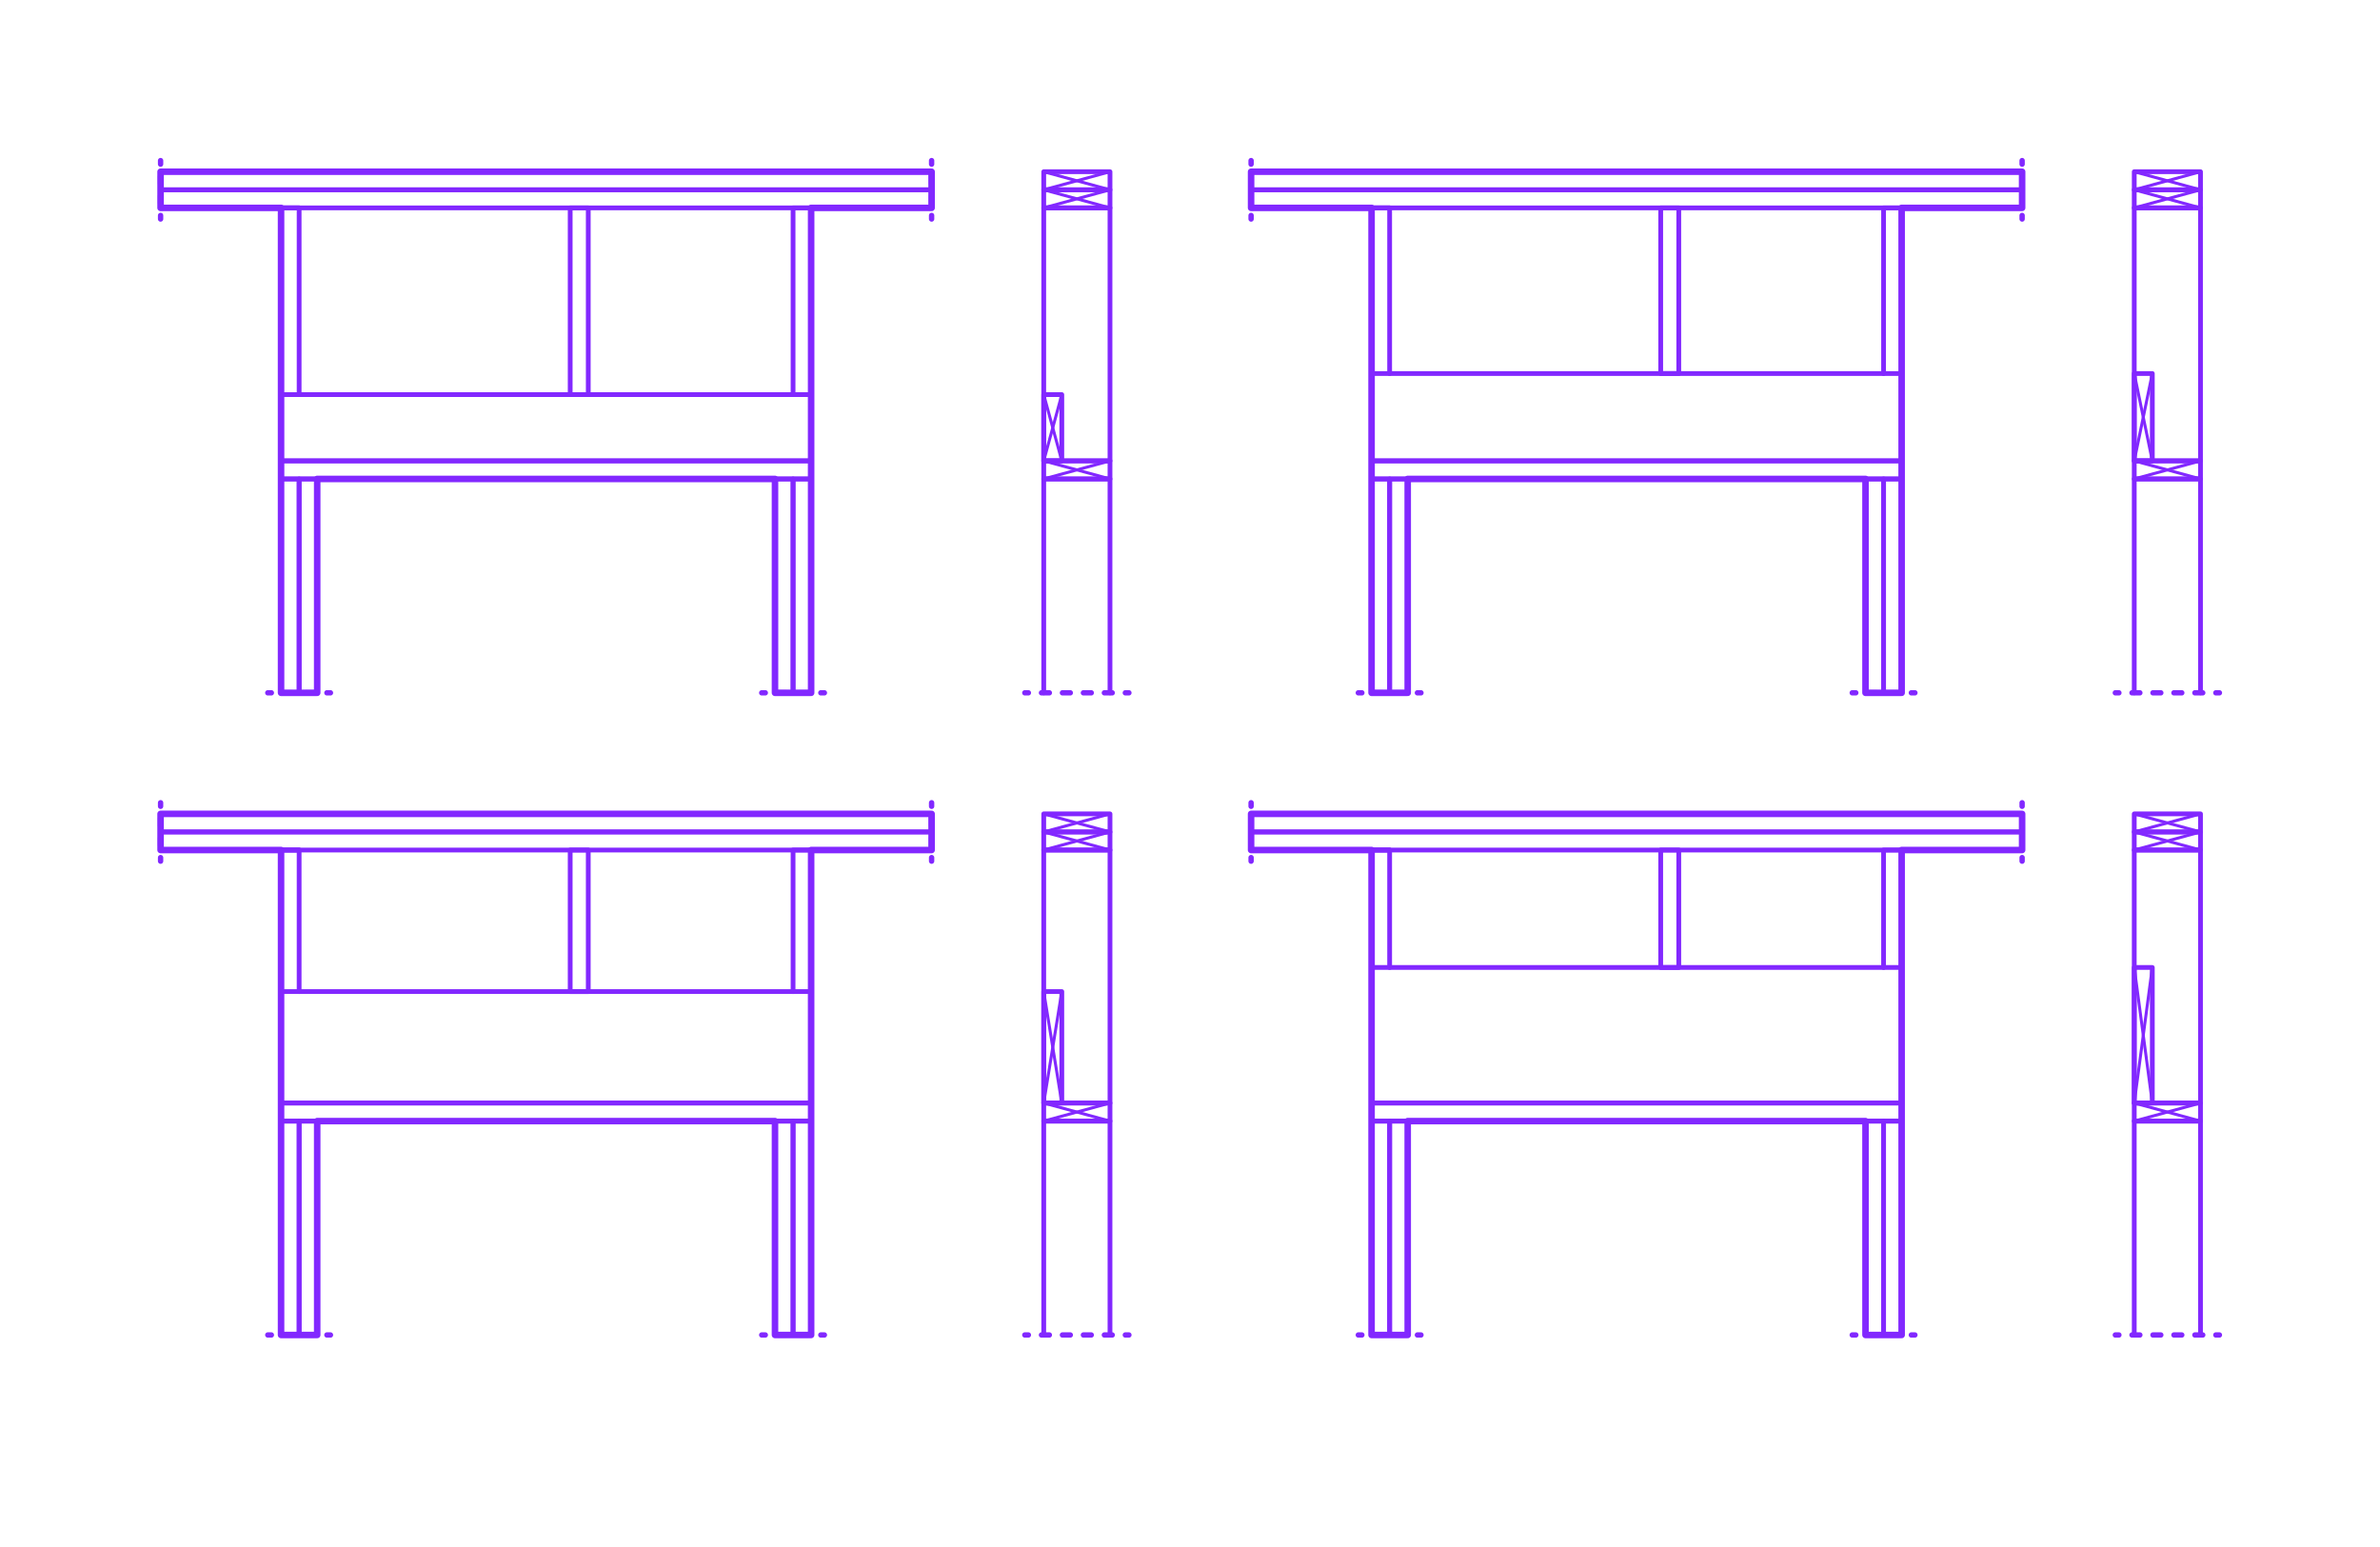 <?xml version="1.0" encoding="utf-8"?>
<!-- Generator: Adobe Illustrator 27.6.1, SVG Export Plug-In . SVG Version: 6.00 Build 0)  -->
<!DOCTYPE svg PUBLIC "-//W3C//DTD SVG 1.1//EN" "http://www.w3.org/Graphics/SVG/1.1/DTD/svg11.dtd">
<svg version="1.1" xmlns:x="http://ns.adobe.com/Extensibility/1.0/" xmlns:i="http://ns.adobe.com/AdobeIllustrator/10.0/" xmlns:graph="http://ns.adobe.com/Graphs/1.0/"
	 xmlns="http://www.w3.org/2000/svg" xmlns:xlink="http://www.w3.org/1999/xlink" x="0px" y="0px" width="1000px" height="650px"
	 viewBox="0 0 1000 650" enable-background="new 0 0 1000 650" xml:space="preserve">
<g id="FILL-BACKGROUND">
	<rect y="0" fill="#FFFFFF" width="1000" height="650"/>
</g>
<g id="N-TEXT">
</g>
<g id="N-DIMENSIONS">
</g>
<g id="_x32_D_x24_AG-DIAGRAM">
</g>
<g id="_x32_D_x24_AG-DETAILS-DIAGRAM">
	<g id="POLYLINE_00000034778923973605972240000017344555626123435183_">
		<g>
			<g>
				
					<line fill="none" stroke="#8228FF" stroke-width="2.25" stroke-linecap="round" stroke-linejoin="round" x1="888.792" y1="560.913" x2="890.292" y2="560.913"/>
				
					<line fill="none" stroke="#8228FF" stroke-width="2.25" stroke-linecap="round" stroke-linejoin="round" stroke-dasharray="3.303,5.505" x1="895.797" y1="560.913" x2="928.275" y2="560.913"/>
				
					<line fill="none" stroke="#8228FF" stroke-width="2.25" stroke-linecap="round" stroke-linejoin="round" x1="931.027" y1="560.913" x2="932.527" y2="560.913"/>
			</g>
		</g>
	</g>
	<g id="POLYLINE_00000062169969417944112960000007340551713977624732_">
		<g>
			<g>
				
					<line fill="none" stroke="#8228FF" stroke-width="2.25" stroke-linecap="round" stroke-linejoin="round" x1="525.671" y1="337.286" x2="525.671" y2="338.786"/>
				
					<polyline fill="none" stroke="#8228FF" stroke-width="2.25" stroke-linecap="round" stroke-linejoin="round" stroke-dasharray="3.079,5.131" points="
					525.671,343.917 525.671,349.561 525.671,357.771 				"/>
				
					<line fill="none" stroke="#8228FF" stroke-width="2.25" stroke-linecap="round" stroke-linejoin="round" x1="525.671" y1="360.336" x2="525.671" y2="361.836"/>
			</g>
		</g>
	</g>
	<g id="POLYLINE_00000046320054052911318900000011765895924015092651_">
		<g>
			<g>
				
					<line fill="none" stroke="#8228FF" stroke-width="2.25" stroke-linecap="round" stroke-linejoin="round" x1="849.629" y1="337.286" x2="849.629" y2="338.786"/>
				
					<polyline fill="none" stroke="#8228FF" stroke-width="2.25" stroke-linecap="round" stroke-linejoin="round" stroke-dasharray="3.079,5.131" points="
					849.629,343.917 849.629,349.561 849.629,357.771 				"/>
				
					<line fill="none" stroke="#8228FF" stroke-width="2.25" stroke-linecap="round" stroke-linejoin="round" x1="849.629" y1="360.336" x2="849.629" y2="361.836"/>
			</g>
		</g>
	</g>
	<g id="POLYLINE_00000013877493451543343460000009125582224503437468_">
		<g>
			<g>
				
					<line fill="none" stroke="#8228FF" stroke-width="2.25" stroke-linecap="round" stroke-linejoin="round" x1="570.715" y1="560.913" x2="572.215" y2="560.913"/>
				
					<line fill="none" stroke="#8228FF" stroke-width="2.25" stroke-linecap="round" stroke-linejoin="round" stroke-dasharray="3.333,5.556" x1="577.771" y1="560.913" x2="592.771" y2="560.913"/>
				
					<line fill="none" stroke="#8228FF" stroke-width="2.25" stroke-linecap="round" stroke-linejoin="round" x1="595.549" y1="560.913" x2="597.049" y2="560.913"/>
			</g>
		</g>
	</g>
	<g id="POLYLINE_00000029762065223123922690000013159351349524135842_">
		<g>
			<g>
				
					<line fill="none" stroke="#8228FF" stroke-width="2.25" stroke-linecap="round" stroke-linejoin="round" x1="778.251" y1="560.913" x2="779.751" y2="560.913"/>
				
					<line fill="none" stroke="#8228FF" stroke-width="2.25" stroke-linecap="round" stroke-linejoin="round" stroke-dasharray="3.333,5.556" x1="785.306" y1="560.913" x2="800.306" y2="560.913"/>
				
					<line fill="none" stroke="#8228FF" stroke-width="2.25" stroke-linecap="round" stroke-linejoin="round" x1="803.084" y1="560.913" x2="804.584" y2="560.913"/>
			</g>
		</g>
	</g>
	<g id="POLYLINE_00000004517548212951937990000011829192416208945027_">
		<g>
			<g>
				
					<line fill="none" stroke="#8228FF" stroke-width="2.25" stroke-linecap="round" stroke-linejoin="round" x1="430.594" y1="560.913" x2="432.094" y2="560.913"/>
				
					<line fill="none" stroke="#8228FF" stroke-width="2.25" stroke-linecap="round" stroke-linejoin="round" stroke-dasharray="3.303,5.505" x1="437.599" y1="560.913" x2="470.077" y2="560.913"/>
				
					<line fill="none" stroke="#8228FF" stroke-width="2.25" stroke-linecap="round" stroke-linejoin="round" x1="472.829" y1="560.913" x2="474.329" y2="560.913"/>
			</g>
		</g>
	</g>
	<g id="POLYLINE_00000119819947842393550300000012135960890712594351_">
		<g>
			<g>
				
					<line fill="none" stroke="#8228FF" stroke-width="2.25" stroke-linecap="round" stroke-linejoin="round" x1="67.473" y1="337.286" x2="67.473" y2="338.786"/>
				
					<polyline fill="none" stroke="#8228FF" stroke-width="2.25" stroke-linecap="round" stroke-linejoin="round" stroke-dasharray="3.079,5.131" points="
					67.473,343.917 67.473,349.561 67.473,357.771 				"/>
				
					<line fill="none" stroke="#8228FF" stroke-width="2.25" stroke-linecap="round" stroke-linejoin="round" x1="67.473" y1="360.336" x2="67.473" y2="361.836"/>
			</g>
		</g>
	</g>
	<g id="POLYLINE_00000028312291843050430770000000485915246661315747_">
		<g>
			<g>
				
					<line fill="none" stroke="#8228FF" stroke-width="2.25" stroke-linecap="round" stroke-linejoin="round" x1="391.431" y1="337.286" x2="391.431" y2="338.786"/>
				
					<polyline fill="none" stroke="#8228FF" stroke-width="2.25" stroke-linecap="round" stroke-linejoin="round" stroke-dasharray="3.079,5.131" points="
					391.431,343.917 391.431,349.561 391.431,357.771 				"/>
				
					<line fill="none" stroke="#8228FF" stroke-width="2.25" stroke-linecap="round" stroke-linejoin="round" x1="391.431" y1="360.336" x2="391.431" y2="361.836"/>
			</g>
		</g>
	</g>
	<g id="POLYLINE_00000096020109089712022430000009375332038750958251_">
		<g>
			<g>
				
					<line fill="none" stroke="#8228FF" stroke-width="2.25" stroke-linecap="round" stroke-linejoin="round" x1="112.518" y1="560.913" x2="114.018" y2="560.913"/>
				
					<line fill="none" stroke="#8228FF" stroke-width="2.25" stroke-linecap="round" stroke-linejoin="round" stroke-dasharray="3.333,5.556" x1="119.573" y1="560.913" x2="134.573" y2="560.913"/>
				
					<line fill="none" stroke="#8228FF" stroke-width="2.25" stroke-linecap="round" stroke-linejoin="round" x1="137.351" y1="560.913" x2="138.851" y2="560.913"/>
			</g>
		</g>
	</g>
	<g id="POLYLINE_00000149352951152828736260000015586258678294242474_">
		<g>
			<g>
				
					<line fill="none" stroke="#8228FF" stroke-width="2.25" stroke-linecap="round" stroke-linejoin="round" x1="320.053" y1="560.913" x2="321.553" y2="560.913"/>
				
					<line fill="none" stroke="#8228FF" stroke-width="2.25" stroke-linecap="round" stroke-linejoin="round" stroke-dasharray="3.333,5.556" x1="327.108" y1="560.913" x2="342.108" y2="560.913"/>
				
					<line fill="none" stroke="#8228FF" stroke-width="2.25" stroke-linecap="round" stroke-linejoin="round" x1="344.886" y1="560.913" x2="346.386" y2="560.913"/>
			</g>
		</g>
	</g>
	<g id="POLYLINE_00000111904748783049454180000011009469304721346214_">
		<g>
			<g>
				
					<line fill="none" stroke="#8228FF" stroke-width="2.25" stroke-linecap="round" stroke-linejoin="round" x1="888.792" y1="291.1" x2="890.292" y2="291.1"/>
				
					<line fill="none" stroke="#8228FF" stroke-width="2.25" stroke-linecap="round" stroke-linejoin="round" stroke-dasharray="3.303,5.505" x1="895.797" y1="291.1" x2="928.275" y2="291.1"/>
				
					<line fill="none" stroke="#8228FF" stroke-width="2.25" stroke-linecap="round" stroke-linejoin="round" x1="931.027" y1="291.1" x2="932.527" y2="291.1"/>
			</g>
		</g>
	</g>
	<g id="POLYLINE_00000178885978955673959530000013134465710025850796_">
		<g>
			<g>
				
					<line fill="none" stroke="#8228FF" stroke-width="2.25" stroke-linecap="round" stroke-linejoin="round" x1="525.671" y1="67.473" x2="525.671" y2="68.973"/>
				
					<polyline fill="none" stroke="#8228FF" stroke-width="2.25" stroke-linecap="round" stroke-linejoin="round" stroke-dasharray="3.079,5.131" points="
					525.671,74.104 525.671,79.748 525.671,87.958 				"/>
				
					<line fill="none" stroke="#8228FF" stroke-width="2.25" stroke-linecap="round" stroke-linejoin="round" x1="525.671" y1="90.523" x2="525.671" y2="92.023"/>
			</g>
		</g>
	</g>
	<g id="POLYLINE_00000078022315440629563500000010559701730658166667_">
		<g>
			<g>
				
					<line fill="none" stroke="#8228FF" stroke-width="2.25" stroke-linecap="round" stroke-linejoin="round" x1="849.629" y1="67.473" x2="849.629" y2="68.973"/>
				
					<polyline fill="none" stroke="#8228FF" stroke-width="2.25" stroke-linecap="round" stroke-linejoin="round" stroke-dasharray="3.079,5.131" points="
					849.629,74.104 849.629,79.748 849.629,87.958 				"/>
				
					<line fill="none" stroke="#8228FF" stroke-width="2.25" stroke-linecap="round" stroke-linejoin="round" x1="849.629" y1="90.523" x2="849.629" y2="92.023"/>
			</g>
		</g>
	</g>
	<g id="POLYLINE_00000060027283327869547640000008821779297961546673_">
		<g>
			<g>
				
					<line fill="none" stroke="#8228FF" stroke-width="2.25" stroke-linecap="round" stroke-linejoin="round" x1="570.715" y1="291.1" x2="572.215" y2="291.1"/>
				
					<line fill="none" stroke="#8228FF" stroke-width="2.25" stroke-linecap="round" stroke-linejoin="round" stroke-dasharray="3.333,5.556" x1="577.771" y1="291.1" x2="592.771" y2="291.1"/>
				
					<line fill="none" stroke="#8228FF" stroke-width="2.25" stroke-linecap="round" stroke-linejoin="round" x1="595.549" y1="291.1" x2="597.049" y2="291.1"/>
			</g>
		</g>
	</g>
	<g id="POLYLINE_00000073718000911224080680000014120982525941145752_">
		<g>
			<g>
				
					<line fill="none" stroke="#8228FF" stroke-width="2.25" stroke-linecap="round" stroke-linejoin="round" x1="778.251" y1="291.1" x2="779.751" y2="291.1"/>
				
					<line fill="none" stroke="#8228FF" stroke-width="2.25" stroke-linecap="round" stroke-linejoin="round" stroke-dasharray="3.333,5.556" x1="785.306" y1="291.1" x2="800.306" y2="291.1"/>
				
					<line fill="none" stroke="#8228FF" stroke-width="2.25" stroke-linecap="round" stroke-linejoin="round" x1="803.084" y1="291.1" x2="804.584" y2="291.1"/>
			</g>
		</g>
	</g>
	<g id="POLYLINE_00000003083436545003094660000017695329781128235422_">
		<g>
			<g>
				
					<line fill="none" stroke="#8228FF" stroke-width="2.25" stroke-linecap="round" stroke-linejoin="round" x1="430.594" y1="291.1" x2="432.094" y2="291.1"/>
				
					<line fill="none" stroke="#8228FF" stroke-width="2.25" stroke-linecap="round" stroke-linejoin="round" stroke-dasharray="3.303,5.505" x1="437.599" y1="291.1" x2="470.077" y2="291.1"/>
				
					<line fill="none" stroke="#8228FF" stroke-width="2.25" stroke-linecap="round" stroke-linejoin="round" x1="472.829" y1="291.1" x2="474.329" y2="291.1"/>
			</g>
		</g>
	</g>
	<g id="POLYLINE_00000139291144651470165640000015488446002587254187_">
		<g>
			<g>
				
					<line fill="none" stroke="#8228FF" stroke-width="2.25" stroke-linecap="round" stroke-linejoin="round" x1="67.473" y1="67.473" x2="67.473" y2="68.973"/>
				
					<polyline fill="none" stroke="#8228FF" stroke-width="2.25" stroke-linecap="round" stroke-linejoin="round" stroke-dasharray="3.079,5.131" points="
					67.473,74.104 67.473,79.748 67.473,87.958 				"/>
				
					<line fill="none" stroke="#8228FF" stroke-width="2.25" stroke-linecap="round" stroke-linejoin="round" x1="67.473" y1="90.523" x2="67.473" y2="92.023"/>
			</g>
		</g>
	</g>
	<g id="POLYLINE_00000145747601965746623560000017976739082211896731_">
		<g>
			<g>
				
					<line fill="none" stroke="#8228FF" stroke-width="2.25" stroke-linecap="round" stroke-linejoin="round" x1="391.431" y1="67.473" x2="391.431" y2="68.973"/>
				
					<polyline fill="none" stroke="#8228FF" stroke-width="2.25" stroke-linecap="round" stroke-linejoin="round" stroke-dasharray="3.079,5.131" points="
					391.431,74.104 391.431,79.748 391.431,87.958 				"/>
				
					<line fill="none" stroke="#8228FF" stroke-width="2.25" stroke-linecap="round" stroke-linejoin="round" x1="391.431" y1="90.523" x2="391.431" y2="92.023"/>
			</g>
		</g>
	</g>
	<g id="POLYLINE_00000017496295317452689290000005456193366905907340_">
		<g>
			<g>
				
					<line fill="none" stroke="#8228FF" stroke-width="2.25" stroke-linecap="round" stroke-linejoin="round" x1="112.518" y1="291.1" x2="114.018" y2="291.1"/>
				
					<line fill="none" stroke="#8228FF" stroke-width="2.25" stroke-linecap="round" stroke-linejoin="round" stroke-dasharray="3.333,5.556" x1="119.573" y1="291.1" x2="134.573" y2="291.1"/>
				
					<line fill="none" stroke="#8228FF" stroke-width="2.25" stroke-linecap="round" stroke-linejoin="round" x1="137.351" y1="291.1" x2="138.851" y2="291.1"/>
			</g>
		</g>
	</g>
	<g id="POLYLINE_00000061450427364956567230000003266780884481724560_">
		<g>
			<g>
				
					<line fill="none" stroke="#8228FF" stroke-width="2.25" stroke-linecap="round" stroke-linejoin="round" x1="320.053" y1="291.1" x2="321.553" y2="291.1"/>
				
					<line fill="none" stroke="#8228FF" stroke-width="2.25" stroke-linecap="round" stroke-linejoin="round" stroke-dasharray="3.333,5.556" x1="327.108" y1="291.1" x2="342.108" y2="291.1"/>
				
					<line fill="none" stroke="#8228FF" stroke-width="2.25" stroke-linecap="round" stroke-linejoin="round" x1="344.886" y1="291.1" x2="346.386" y2="291.1"/>
			</g>
		</g>
	</g>
</g>
<g id="_x32_D_x24_AG-DETAILS">
	<g id="POLYLINE_00000142871652526450732440000002356574890501880762_">
		
			<line fill="none" stroke="#8228FF" stroke-width="1.25" stroke-linecap="round" stroke-linejoin="round" stroke-miterlimit="10" x1="904.332" y1="463.453" x2="896.74" y2="406.507"/>
	</g>
	<g id="POLYLINE_00000116944765294339141570000001589414919012508800_">
		
			<line fill="none" stroke="#8228FF" stroke-width="1.25" stroke-linecap="round" stroke-linejoin="round" stroke-miterlimit="10" x1="904.332" y1="406.507" x2="896.74" y2="463.453"/>
	</g>
	<g id="POLYLINE_00000133523042345760729820000003678999238800184207_">
		
			<line fill="none" stroke="#8228FF" stroke-width="1.25" stroke-linecap="round" stroke-linejoin="round" stroke-miterlimit="10" x1="896.74" y1="471.045" x2="924.58" y2="463.453"/>
	</g>
	<g id="POLYLINE_00000160184164652258921360000005045240941846261650_">
		
			<line fill="none" stroke="#8228FF" stroke-width="1.25" stroke-linecap="round" stroke-linejoin="round" stroke-miterlimit="10" x1="924.58" y1="471.045" x2="896.74" y2="463.453"/>
	</g>
	<g id="POLYLINE_00000130623629561898456190000001483785121562362772_">
		
			<line fill="none" stroke="#8228FF" stroke-width="1.25" stroke-linecap="round" stroke-linejoin="round" stroke-miterlimit="10" x1="924.58" y1="341.968" x2="896.74" y2="349.561"/>
	</g>
	<g id="POLYLINE_00000124148220206614115180000013002417820346123418_">
		
			<line fill="none" stroke="#8228FF" stroke-width="1.25" stroke-linecap="round" stroke-linejoin="round" stroke-miterlimit="10" x1="896.74" y1="341.968" x2="924.58" y2="349.561"/>
	</g>
	<g id="POLYLINE_00000057134908721446234990000009928324766703039645_">
		
			<line fill="none" stroke="#8228FF" stroke-width="1.25" stroke-linecap="round" stroke-linejoin="round" stroke-miterlimit="10" x1="924.58" y1="349.561" x2="896.74" y2="357.154"/>
	</g>
	<g id="POLYLINE_00000047027345019671448690000017931891132798332350_">
		
			<line fill="none" stroke="#8228FF" stroke-width="1.25" stroke-linecap="round" stroke-linejoin="round" stroke-miterlimit="10" x1="896.74" y1="349.561" x2="924.58" y2="357.154"/>
	</g>
	<g id="POLYLINE_00000134222955446303356320000004855361845417517701_">
		
			<line fill="none" stroke="#8228FF" stroke-width="1.25" stroke-linecap="round" stroke-linejoin="round" stroke-miterlimit="10" x1="446.134" y1="463.453" x2="438.542" y2="416.631"/>
	</g>
	<g id="POLYLINE_00000045583851620786350140000008664226425010302384_">
		
			<line fill="none" stroke="#8228FF" stroke-width="1.25" stroke-linecap="round" stroke-linejoin="round" stroke-miterlimit="10" x1="446.134" y1="416.631" x2="438.542" y2="463.453"/>
	</g>
	<g id="POLYLINE_00000162326453897307312520000017899084902059181710_">
		
			<line fill="none" stroke="#8228FF" stroke-width="1.25" stroke-linecap="round" stroke-linejoin="round" stroke-miterlimit="10" x1="438.542" y1="471.045" x2="466.382" y2="463.453"/>
	</g>
	<g id="POLYLINE_00000014622499787826949800000011921236802973141381_">
		
			<line fill="none" stroke="#8228FF" stroke-width="1.25" stroke-linecap="round" stroke-linejoin="round" stroke-miterlimit="10" x1="466.382" y1="471.045" x2="438.542" y2="463.453"/>
	</g>
	<g id="POLYLINE_00000163789081800036070510000014096036308936771769_">
		
			<line fill="none" stroke="#8228FF" stroke-width="1.25" stroke-linecap="round" stroke-linejoin="round" stroke-miterlimit="10" x1="466.382" y1="341.968" x2="438.542" y2="349.561"/>
	</g>
	<g id="POLYLINE_00000078033517631117087810000005162557081946229901_">
		
			<line fill="none" stroke="#8228FF" stroke-width="1.25" stroke-linecap="round" stroke-linejoin="round" stroke-miterlimit="10" x1="438.542" y1="341.968" x2="466.382" y2="349.561"/>
	</g>
	<g id="POLYLINE_00000152977339028580912290000002560838914335898768_">
		
			<line fill="none" stroke="#8228FF" stroke-width="1.25" stroke-linecap="round" stroke-linejoin="round" stroke-miterlimit="10" x1="466.382" y1="349.561" x2="438.542" y2="357.154"/>
	</g>
	<g id="POLYLINE_00000163071553479568374680000017202813944412394393_">
		
			<line fill="none" stroke="#8228FF" stroke-width="1.25" stroke-linecap="round" stroke-linejoin="round" stroke-miterlimit="10" x1="438.542" y1="349.561" x2="466.382" y2="357.154"/>
	</g>
	<g id="POLYLINE_00000137813234673641006260000012163364932848296578_">
		
			<line fill="none" stroke="#8228FF" stroke-width="1.25" stroke-linecap="round" stroke-linejoin="round" stroke-miterlimit="10" x1="904.332" y1="193.64" x2="896.74" y2="156.941"/>
	</g>
	<g id="POLYLINE_00000021078025697864268840000009850682879797322905_">
		
			<line fill="none" stroke="#8228FF" stroke-width="1.25" stroke-linecap="round" stroke-linejoin="round" stroke-miterlimit="10" x1="904.332" y1="156.941" x2="896.74" y2="193.64"/>
	</g>
	<g id="POLYLINE_00000072276253975519896330000013327498481860249229_">
		
			<line fill="none" stroke="#8228FF" stroke-width="1.25" stroke-linecap="round" stroke-linejoin="round" stroke-miterlimit="10" x1="896.74" y1="201.232" x2="924.58" y2="193.64"/>
	</g>
	<g id="POLYLINE_00000080205862003728892850000013288716268814422172_">
		
			<line fill="none" stroke="#8228FF" stroke-width="1.25" stroke-linecap="round" stroke-linejoin="round" stroke-miterlimit="10" x1="924.58" y1="201.232" x2="896.74" y2="193.64"/>
	</g>
	<g id="POLYLINE_00000163070602646286979050000007141330732261030327_">
		
			<line fill="none" stroke="#8228FF" stroke-width="1.25" stroke-linecap="round" stroke-linejoin="round" stroke-miterlimit="10" x1="924.58" y1="72.155" x2="896.74" y2="79.748"/>
	</g>
	<g id="POLYLINE_00000049185791817700224700000004107485444939954051_">
		
			<line fill="none" stroke="#8228FF" stroke-width="1.25" stroke-linecap="round" stroke-linejoin="round" stroke-miterlimit="10" x1="896.74" y1="72.155" x2="924.58" y2="79.748"/>
	</g>
	<g id="POLYLINE_00000120548112708508893880000013290253156094474664_">
		
			<line fill="none" stroke="#8228FF" stroke-width="1.25" stroke-linecap="round" stroke-linejoin="round" stroke-miterlimit="10" x1="924.58" y1="79.748" x2="896.74" y2="87.341"/>
	</g>
	<g id="POLYLINE_00000081628374898987885330000000959051508621913235_">
		
			<line fill="none" stroke="#8228FF" stroke-width="1.25" stroke-linecap="round" stroke-linejoin="round" stroke-miterlimit="10" x1="896.74" y1="79.748" x2="924.58" y2="87.341"/>
	</g>
	<g id="POLYLINE_00000167365154423572022400000012044195657138059453_">
		
			<line fill="none" stroke="#8228FF" stroke-width="1.25" stroke-linecap="round" stroke-linejoin="round" stroke-miterlimit="10" x1="438.542" y1="201.232" x2="466.382" y2="193.64"/>
	</g>
	<g id="POLYLINE_00000067949428249358332250000015529869711715279286_">
		
			<line fill="none" stroke="#8228FF" stroke-width="1.25" stroke-linecap="round" stroke-linejoin="round" stroke-miterlimit="10" x1="466.382" y1="201.232" x2="438.542" y2="193.64"/>
	</g>
	<g id="POLYLINE_00000182501361011318497470000018216802706415903156_">
		
			<line fill="none" stroke="#8228FF" stroke-width="1.25" stroke-linecap="round" stroke-linejoin="round" stroke-miterlimit="10" x1="446.134" y1="193.64" x2="438.542" y2="165.8"/>
	</g>
	<g id="POLYLINE_00000070804600405788189420000002797411968189092029_">
		
			<line fill="none" stroke="#8228FF" stroke-width="1.25" stroke-linecap="round" stroke-linejoin="round" stroke-miterlimit="10" x1="446.134" y1="165.8" x2="438.542" y2="193.64"/>
	</g>
	<g id="POLYLINE_00000026848684297993891140000001418969232476177064_">
		
			<line fill="none" stroke="#8228FF" stroke-width="1.25" stroke-linecap="round" stroke-linejoin="round" stroke-miterlimit="10" x1="466.382" y1="72.155" x2="438.542" y2="79.748"/>
	</g>
	<g id="POLYLINE_00000112593319761927949330000017633926507496075415_">
		
			<line fill="none" stroke="#8228FF" stroke-width="1.25" stroke-linecap="round" stroke-linejoin="round" stroke-miterlimit="10" x1="438.542" y1="72.155" x2="466.382" y2="79.748"/>
	</g>
	<g id="POLYLINE_00000079476379127761669130000005199446991747071635_">
		
			<line fill="none" stroke="#8228FF" stroke-width="1.25" stroke-linecap="round" stroke-linejoin="round" stroke-miterlimit="10" x1="466.382" y1="79.748" x2="438.542" y2="87.341"/>
	</g>
	<g id="POLYLINE_00000111172723200132435310000011862981489801573258_">
		
			<line fill="none" stroke="#8228FF" stroke-width="1.25" stroke-linecap="round" stroke-linejoin="round" stroke-miterlimit="10" x1="438.542" y1="79.748" x2="466.382" y2="87.341"/>
	</g>
</g>
<g id="_x32_D_x24_AG-BUILDINGS">
	<g id="POLYLINE_00000119805787915296402510000013001911250962395525_">
		
			<rect x="896.74" y="406.507" fill="none" stroke="#8228FF" stroke-width="2" stroke-linecap="round" stroke-linejoin="round" stroke-miterlimit="10" width="7.593" height="56.946"/>
	</g>
	<g id="POLYLINE_00000045587128938071611720000008326489835722663324_">
		
			<rect x="576.289" y="406.507" fill="none" stroke="#8228FF" stroke-width="2" stroke-linecap="round" stroke-linejoin="round" stroke-miterlimit="10" width="222.721" height="56.946"/>
	</g>
	<g id="POLYLINE_00000023264516956506859530000017672640049909887919_">
		
			<polyline fill="none" stroke="#8228FF" stroke-width="2" stroke-linecap="round" stroke-linejoin="round" stroke-miterlimit="10" points="
			576.289,406.507 576.289,357.154 583.882,357.154 583.882,406.507 		"/>
	</g>
	<g id="POLYLINE_00000116929608783171022530000014460755733878310817_">
		
			<polyline fill="none" stroke="#8228FF" stroke-width="2" stroke-linecap="round" stroke-linejoin="round" stroke-miterlimit="10" points="
			799.01,406.507 799.01,357.154 791.417,357.154 791.417,406.507 		"/>
	</g>
	<g id="POLYLINE_00000036241925029797012840000008697954950129926327_">
		
			<rect x="697.773" y="357.154" fill="none" stroke="#8228FF" stroke-width="2" stroke-linecap="round" stroke-linejoin="round" stroke-miterlimit="10" width="7.593" height="49.353"/>
	</g>
	<g id="POLYLINE_00000093160147572266324760000005610361636267416997_">
		
			<polyline fill="none" stroke="#8228FF" stroke-width="2" stroke-linecap="round" stroke-linejoin="round" stroke-miterlimit="10" points="
			924.58,560.913 924.58,471.045 896.74,471.045 896.74,560.913 		"/>
	</g>
	<g id="POLYLINE_00000050639126129401754660000005842408113168418179_">
		
			<rect x="896.74" y="357.154" fill="none" stroke="#8228FF" stroke-width="2" stroke-linecap="round" stroke-linejoin="round" stroke-miterlimit="10" width="27.84" height="106.299"/>
	</g>
	<g id="POLYLINE_00000039820166791668060240000008591514112707166341_">
		
			<rect x="896.74" y="463.453" fill="none" stroke="#8228FF" stroke-width="2" stroke-linecap="round" stroke-linejoin="round" stroke-miterlimit="10" width="27.84" height="7.593"/>
	</g>
	<g id="POLYLINE_00000138538946330052666320000018073277237923316611_">
		
			<rect x="896.74" y="341.968" fill="none" stroke="#8228FF" stroke-width="2" stroke-linecap="round" stroke-linejoin="round" stroke-miterlimit="10" width="27.84" height="7.593"/>
	</g>
	<g id="POLYLINE_00000150794086309963383680000017321605578873323688_">
		
			<rect x="896.74" y="349.561" fill="none" stroke="#8228FF" stroke-width="2" stroke-linecap="round" stroke-linejoin="round" stroke-miterlimit="10" width="27.84" height="7.593"/>
	</g>
	<g id="POLYLINE_00000000938058515609880240000016037979442946377378_">
		
			<rect x="576.289" y="463.453" fill="none" stroke="#8228FF" stroke-width="2" stroke-linecap="round" stroke-linejoin="round" stroke-miterlimit="10" width="222.721" height="7.593"/>
	</g>
	<g id="POLYLINE_00000132767081913228331600000002302304726667734923_">
		
			<polyline fill="none" stroke="#8228FF" stroke-width="2" stroke-linecap="round" stroke-linejoin="round" stroke-miterlimit="10" points="
			576.289,560.913 576.289,471.045 583.882,471.045 583.882,560.913 		"/>
	</g>
	<g id="POLYLINE_00000100367974983426773160000017615940572116758951_">
		
			<polyline fill="none" stroke="#8228FF" stroke-width="2" stroke-linecap="round" stroke-linejoin="round" stroke-miterlimit="10" points="
			799.01,560.913 799.01,471.045 791.417,471.045 791.417,560.913 		"/>
	</g>
	<g id="POLYLINE_00000021803662560159154120000008631162763729838006_">
		
			<polyline fill="none" stroke="#8228FF" stroke-width="2" stroke-linecap="round" stroke-linejoin="round" stroke-miterlimit="10" points="
			791.417,560.913 791.417,471.045 783.825,471.045 783.825,560.913 		"/>
	</g>
	<g id="POLYLINE_00000080166975994447054910000001578046412640071340_">
		
			<polyline fill="none" stroke="#8228FF" stroke-width="2" stroke-linecap="round" stroke-linejoin="round" stroke-miterlimit="10" points="
			591.475,560.913 591.475,471.045 583.882,471.045 583.882,560.913 		"/>
	</g>
	<g id="POLYLINE_00000047019905591301718250000002104170934655892386_">
		
			<line fill="none" stroke="#8228FF" stroke-width="2" stroke-linecap="round" stroke-linejoin="round" stroke-miterlimit="10" x1="583.882" y1="357.154" x2="576.289" y2="357.154"/>
	</g>
	<g id="POLYLINE_00000152253636726848805840000016288265024074543804_">
		
			<line fill="none" stroke="#8228FF" stroke-width="2" stroke-linecap="round" stroke-linejoin="round" stroke-miterlimit="10" x1="849.629" y1="357.154" x2="525.671" y2="357.154"/>
	</g>
	<g id="POLYLINE_00000156589708888983272950000000248372120795760279_">
		
			<line fill="none" stroke="#8228FF" stroke-width="2" stroke-linecap="round" stroke-linejoin="round" stroke-miterlimit="10" x1="525.671" y1="349.561" x2="849.629" y2="349.561"/>
	</g>
	<g id="POLYLINE_00000052799086506028451250000005298827155946059955_">
		
			<line fill="none" stroke="#8228FF" stroke-width="2" stroke-linecap="round" stroke-linejoin="round" stroke-miterlimit="10" x1="849.629" y1="349.561" x2="525.671" y2="349.561"/>
	</g>
	<g id="POLYLINE_00000132082616722461898410000017422843124572262819_">
		
			<line fill="none" stroke="#8228FF" stroke-width="2" stroke-linecap="round" stroke-linejoin="round" stroke-miterlimit="10" x1="525.671" y1="341.968" x2="849.629" y2="341.968"/>
	</g>
	<g id="POLYLINE_00000145763741091343527010000004496165894475654021_">
		
			<rect x="438.542" y="416.631" fill="none" stroke="#8228FF" stroke-width="2" stroke-linecap="round" stroke-linejoin="round" stroke-miterlimit="10" width="7.593" height="46.822"/>
	</g>
	<g id="POLYLINE_00000019643944679491124960000000711079475800372907_">
		
			<rect x="118.091" y="416.631" fill="none" stroke="#8228FF" stroke-width="2" stroke-linecap="round" stroke-linejoin="round" stroke-miterlimit="10" width="222.721" height="46.822"/>
	</g>
	<g id="POLYLINE_00000009548294201959431030000016869703350380783285_">
		
			<polyline fill="none" stroke="#8228FF" stroke-width="2" stroke-linecap="round" stroke-linejoin="round" stroke-miterlimit="10" points="
			118.091,416.631 118.091,357.154 125.684,357.154 125.684,416.631 		"/>
	</g>
	<g id="POLYLINE_00000155132589218261954150000001516769978140723635_">
		
			<polyline fill="none" stroke="#8228FF" stroke-width="2" stroke-linecap="round" stroke-linejoin="round" stroke-miterlimit="10" points="
			340.812,416.631 340.812,357.154 333.22,357.154 333.22,416.631 		"/>
	</g>
	<g id="POLYLINE_00000140704740225478653880000010872723238085956757_">
		
			<rect x="239.576" y="357.154" fill="none" stroke="#8228FF" stroke-width="2" stroke-linecap="round" stroke-linejoin="round" stroke-miterlimit="10" width="7.593" height="59.477"/>
	</g>
	<g id="POLYLINE_00000088840583329238283620000005926502424863607714_">
		
			<polyline fill="none" stroke="#8228FF" stroke-width="2" stroke-linecap="round" stroke-linejoin="round" stroke-miterlimit="10" points="
			466.382,560.913 466.382,471.045 438.542,471.045 438.542,560.913 		"/>
	</g>
	<g id="POLYLINE_00000039121873517238439920000000244174878754009518_">
		
			<rect x="438.542" y="357.154" fill="none" stroke="#8228FF" stroke-width="2" stroke-linecap="round" stroke-linejoin="round" stroke-miterlimit="10" width="27.84" height="106.299"/>
	</g>
	<g id="POLYLINE_00000082368730733681705060000013243003965470828191_">
		
			<rect x="438.542" y="463.453" fill="none" stroke="#8228FF" stroke-width="2" stroke-linecap="round" stroke-linejoin="round" stroke-miterlimit="10" width="27.84" height="7.593"/>
	</g>
	<g id="POLYLINE_00000147180217076926805120000016793835186180598679_">
		
			<rect x="438.542" y="341.968" fill="none" stroke="#8228FF" stroke-width="2" stroke-linecap="round" stroke-linejoin="round" stroke-miterlimit="10" width="27.84" height="7.593"/>
	</g>
	<g id="POLYLINE_00000160150820491297719160000002821520970462095261_">
		
			<rect x="438.542" y="349.561" fill="none" stroke="#8228FF" stroke-width="2" stroke-linecap="round" stroke-linejoin="round" stroke-miterlimit="10" width="27.84" height="7.593"/>
	</g>
	<g id="POLYLINE_00000137117875269399193980000011065114720037450376_">
		
			<rect x="118.091" y="463.453" fill="none" stroke="#8228FF" stroke-width="2" stroke-linecap="round" stroke-linejoin="round" stroke-miterlimit="10" width="222.721" height="7.593"/>
	</g>
	<g id="POLYLINE_00000112615463498779729200000017857644884299072420_">
		
			<polyline fill="none" stroke="#8228FF" stroke-width="2" stroke-linecap="round" stroke-linejoin="round" stroke-miterlimit="10" points="
			118.091,560.913 118.091,471.045 125.684,471.045 125.684,560.913 		"/>
	</g>
	<g id="POLYLINE_00000093177721743761720350000006727546138474892939_">
		
			<polyline fill="none" stroke="#8228FF" stroke-width="2" stroke-linecap="round" stroke-linejoin="round" stroke-miterlimit="10" points="
			340.812,560.913 340.812,471.045 333.22,471.045 333.22,560.913 		"/>
	</g>
	<g id="POLYLINE_00000086652732513621655690000004398425094092642194_">
		
			<polyline fill="none" stroke="#8228FF" stroke-width="2" stroke-linecap="round" stroke-linejoin="round" stroke-miterlimit="10" points="
			333.22,560.913 333.22,471.045 325.627,471.045 325.627,560.913 		"/>
	</g>
	<g id="POLYLINE_00000160896235241639289140000017763201638640558217_">
		
			<polyline fill="none" stroke="#8228FF" stroke-width="2" stroke-linecap="round" stroke-linejoin="round" stroke-miterlimit="10" points="
			133.277,560.913 133.277,471.045 125.684,471.045 125.684,560.913 		"/>
	</g>
	<g id="POLYLINE_00000029011508530693496550000014448802133533776566_">
		
			<line fill="none" stroke="#8228FF" stroke-width="2" stroke-linecap="round" stroke-linejoin="round" stroke-miterlimit="10" x1="125.684" y1="357.154" x2="118.091" y2="357.154"/>
	</g>
	<g id="POLYLINE_00000029740443779401097130000017069819154571312535_">
		
			<line fill="none" stroke="#8228FF" stroke-width="2" stroke-linecap="round" stroke-linejoin="round" stroke-miterlimit="10" x1="391.431" y1="357.154" x2="67.473" y2="357.154"/>
	</g>
	<g id="POLYLINE_00000115485108437317132810000002515571086268592048_">
		
			<line fill="none" stroke="#8228FF" stroke-width="2" stroke-linecap="round" stroke-linejoin="round" stroke-miterlimit="10" x1="67.473" y1="349.561" x2="391.431" y2="349.561"/>
	</g>
	<g id="POLYLINE_00000111900026279180035320000011356739776742515854_">
		
			<line fill="none" stroke="#8228FF" stroke-width="2" stroke-linecap="round" stroke-linejoin="round" stroke-miterlimit="10" x1="391.431" y1="349.561" x2="67.473" y2="349.561"/>
	</g>
	<g id="POLYLINE_00000072966589209896861960000003929066044443454338_">
		
			<line fill="none" stroke="#8228FF" stroke-width="2" stroke-linecap="round" stroke-linejoin="round" stroke-miterlimit="10" x1="67.473" y1="341.968" x2="391.431" y2="341.968"/>
	</g>
	<g id="POLYLINE_00000049923394203746995160000011955395095510428810_">
		
			<rect x="896.74" y="156.941" fill="none" stroke="#8228FF" stroke-width="2" stroke-linecap="round" stroke-linejoin="round" stroke-miterlimit="10" width="7.593" height="36.698"/>
	</g>
	<g id="POLYLINE_00000136376781004727622920000006259707118668676537_">
		
			<rect x="576.289" y="156.941" fill="none" stroke="#8228FF" stroke-width="2" stroke-linecap="round" stroke-linejoin="round" stroke-miterlimit="10" width="222.721" height="36.698"/>
	</g>
	<g id="POLYLINE_00000122702021372763175980000008609006613653932725_">
		
			<polyline fill="none" stroke="#8228FF" stroke-width="2" stroke-linecap="round" stroke-linejoin="round" stroke-miterlimit="10" points="
			576.289,156.941 576.289,87.341 583.882,87.341 583.882,156.941 		"/>
	</g>
	<g id="POLYLINE_00000064321314658657755630000015295652237363874472_">
		
			<polyline fill="none" stroke="#8228FF" stroke-width="2" stroke-linecap="round" stroke-linejoin="round" stroke-miterlimit="10" points="
			799.01,156.941 799.01,87.341 791.417,87.341 791.417,156.941 		"/>
	</g>
	<g id="POLYLINE_00000102529793896352452560000018034969604376627366_">
		
			<rect x="697.773" y="87.341" fill="none" stroke="#8228FF" stroke-width="2" stroke-linecap="round" stroke-linejoin="round" stroke-miterlimit="10" width="7.593" height="69.6"/>
	</g>
	<g id="POLYLINE_00000163759123142195087130000001068926201553972117_">
		
			<polyline fill="none" stroke="#8228FF" stroke-width="2" stroke-linecap="round" stroke-linejoin="round" stroke-miterlimit="10" points="
			924.58,291.1 924.58,201.232 896.74,201.232 896.74,291.1 		"/>
	</g>
	<g id="POLYLINE_00000042011139173998196060000014468891311888675990_">
		
			<rect x="896.74" y="87.341" fill="none" stroke="#8228FF" stroke-width="2" stroke-linecap="round" stroke-linejoin="round" stroke-miterlimit="10" width="27.84" height="106.299"/>
	</g>
	<g id="POLYLINE_00000097459095225618284800000007186064365532440468_">
		
			<rect x="896.74" y="193.64" fill="none" stroke="#8228FF" stroke-width="2" stroke-linecap="round" stroke-linejoin="round" stroke-miterlimit="10" width="27.84" height="7.593"/>
	</g>
	<g id="POLYLINE_00000139269250151550624550000005304700677350478507_">
		
			<rect x="896.74" y="72.155" fill="none" stroke="#8228FF" stroke-width="2" stroke-linecap="round" stroke-linejoin="round" stroke-miterlimit="10" width="27.84" height="7.593"/>
	</g>
	<g id="POLYLINE_00000090255784579871879300000016499024803835253671_">
		
			<rect x="896.74" y="79.748" fill="none" stroke="#8228FF" stroke-width="2" stroke-linecap="round" stroke-linejoin="round" stroke-miterlimit="10" width="27.84" height="7.593"/>
	</g>
	<g id="POLYLINE_00000019641149556103628590000014630940832039072130_">
		
			<rect x="576.289" y="193.64" fill="none" stroke="#8228FF" stroke-width="2" stroke-linecap="round" stroke-linejoin="round" stroke-miterlimit="10" width="222.721" height="7.593"/>
	</g>
	<g id="POLYLINE_00000071546325357961114110000007784840420400727438_">
		
			<polyline fill="none" stroke="#8228FF" stroke-width="2" stroke-linecap="round" stroke-linejoin="round" stroke-miterlimit="10" points="
			576.289,291.1 576.289,201.232 583.882,201.232 583.882,291.1 		"/>
	</g>
	<g id="POLYLINE_00000022543996915965934790000017822208222109181092_">
		
			<polyline fill="none" stroke="#8228FF" stroke-width="2" stroke-linecap="round" stroke-linejoin="round" stroke-miterlimit="10" points="
			799.01,291.1 799.01,201.232 791.417,201.232 791.417,291.1 		"/>
	</g>
	<g id="POLYLINE_00000101816828061327351220000002215068031685683124_">
		
			<polyline fill="none" stroke="#8228FF" stroke-width="2" stroke-linecap="round" stroke-linejoin="round" stroke-miterlimit="10" points="
			791.417,291.1 791.417,201.232 783.825,201.232 783.825,291.1 		"/>
	</g>
	<g id="POLYLINE_00000026154812505362719560000007501060294787298440_">
		
			<polyline fill="none" stroke="#8228FF" stroke-width="2" stroke-linecap="round" stroke-linejoin="round" stroke-miterlimit="10" points="
			591.475,291.1 591.475,201.232 583.882,201.232 583.882,291.1 		"/>
	</g>
	<g id="POLYLINE_00000106134915889132676810000013662592841858954668_">
		
			<line fill="none" stroke="#8228FF" stroke-width="2" stroke-linecap="round" stroke-linejoin="round" stroke-miterlimit="10" x1="583.882" y1="87.341" x2="576.289" y2="87.341"/>
	</g>
	<g id="POLYLINE_00000088132053719843929720000017901177320416374935_">
		
			<line fill="none" stroke="#8228FF" stroke-width="2" stroke-linecap="round" stroke-linejoin="round" stroke-miterlimit="10" x1="849.629" y1="87.341" x2="525.671" y2="87.341"/>
	</g>
	<g id="POLYLINE_00000101087834772101546920000002021341858699615626_">
		
			<line fill="none" stroke="#8228FF" stroke-width="2" stroke-linecap="round" stroke-linejoin="round" stroke-miterlimit="10" x1="525.671" y1="79.748" x2="849.629" y2="79.748"/>
	</g>
	<g id="POLYLINE_00000106131113584146948630000010371853488748416403_">
		
			<line fill="none" stroke="#8228FF" stroke-width="2" stroke-linecap="round" stroke-linejoin="round" stroke-miterlimit="10" x1="849.629" y1="79.748" x2="525.671" y2="79.748"/>
	</g>
	<g id="POLYLINE_00000045596577696797342400000001053733911610726558_">
		
			<line fill="none" stroke="#8228FF" stroke-width="2" stroke-linecap="round" stroke-linejoin="round" stroke-miterlimit="10" x1="525.671" y1="72.155" x2="849.629" y2="72.155"/>
	</g>
	<g id="POLYLINE_00000003074907304222575100000002044914888119516545_">
		
			<polyline fill="none" stroke="#8228FF" stroke-width="2" stroke-linecap="round" stroke-linejoin="round" stroke-miterlimit="10" points="
			466.382,291.1 466.382,201.232 438.542,201.232 438.542,291.1 		"/>
	</g>
	<g id="POLYLINE_00000029015187687071918840000017030594742852007063_">
		
			<rect x="438.542" y="87.341" fill="none" stroke="#8228FF" stroke-width="2" stroke-linecap="round" stroke-linejoin="round" stroke-miterlimit="10" width="27.84" height="106.299"/>
	</g>
	<g id="POLYLINE_00000016055182149315554710000013385777052900630181_">
		
			<rect x="438.542" y="193.64" fill="none" stroke="#8228FF" stroke-width="2" stroke-linecap="round" stroke-linejoin="round" stroke-miterlimit="10" width="27.84" height="7.593"/>
	</g>
	<g id="POLYLINE_00000130611057165004865730000008152214784319136435_">
		
			<rect x="438.542" y="165.8" fill="none" stroke="#8228FF" stroke-width="2" stroke-linecap="round" stroke-linejoin="round" stroke-miterlimit="10" width="7.593" height="27.84"/>
	</g>
	<g id="POLYLINE_00000137826109174239884090000003620040256286947474_">
		
			<rect x="438.542" y="72.155" fill="none" stroke="#8228FF" stroke-width="2" stroke-linecap="round" stroke-linejoin="round" stroke-miterlimit="10" width="27.84" height="7.593"/>
	</g>
	<g id="POLYLINE_00000006669771478649949580000011604106251202668171_">
		
			<rect x="438.542" y="79.748" fill="none" stroke="#8228FF" stroke-width="2" stroke-linecap="round" stroke-linejoin="round" stroke-miterlimit="10" width="27.84" height="7.593"/>
	</g>
	<g id="POLYLINE_00000024703819888119181160000009849267960943262635_">
		
			<rect x="118.091" y="165.8" fill="none" stroke="#8228FF" stroke-width="2" stroke-linecap="round" stroke-linejoin="round" stroke-miterlimit="10" width="222.721" height="27.84"/>
	</g>
	<g id="POLYLINE_00000123435236811045991340000003262817643331945870_">
		
			<polyline fill="none" stroke="#8228FF" stroke-width="2" stroke-linecap="round" stroke-linejoin="round" stroke-miterlimit="10" points="
			118.091,165.8 118.091,87.341 125.684,87.341 125.684,165.8 		"/>
	</g>
	<g id="POLYLINE_00000121272852695953642610000010645803459905430434_">
		
			<polyline fill="none" stroke="#8228FF" stroke-width="2" stroke-linecap="round" stroke-linejoin="round" stroke-miterlimit="10" points="
			340.812,165.8 340.812,87.341 333.22,87.341 333.22,165.8 		"/>
	</g>
	<g id="POLYLINE_00000142865628591301429180000003333020770458808477_">
		
			<rect x="239.576" y="87.341" fill="none" stroke="#8228FF" stroke-width="2" stroke-linecap="round" stroke-linejoin="round" stroke-miterlimit="10" width="7.593" height="78.459"/>
	</g>
	<g id="POLYLINE_00000018951037337662729790000012045157492012149403_">
		
			<rect x="118.091" y="193.64" fill="none" stroke="#8228FF" stroke-width="2" stroke-linecap="round" stroke-linejoin="round" stroke-miterlimit="10" width="222.721" height="7.593"/>
	</g>
	<g id="POLYLINE_00000075883560647228731710000011395932345013369752_">
		
			<polyline fill="none" stroke="#8228FF" stroke-width="2" stroke-linecap="round" stroke-linejoin="round" stroke-miterlimit="10" points="
			118.091,291.1 118.091,201.232 125.684,201.232 125.684,291.1 		"/>
	</g>
	<g id="POLYLINE_00000013888791051282633200000016812241309539142846_">
		
			<polyline fill="none" stroke="#8228FF" stroke-width="2" stroke-linecap="round" stroke-linejoin="round" stroke-miterlimit="10" points="
			340.812,291.1 340.812,201.232 333.22,201.232 333.22,291.1 		"/>
	</g>
	<g id="POLYLINE_00000132797495935462024710000016760129413242153602_">
		
			<polyline fill="none" stroke="#8228FF" stroke-width="2" stroke-linecap="round" stroke-linejoin="round" stroke-miterlimit="10" points="
			333.22,291.1 333.22,201.232 325.627,201.232 325.627,291.1 		"/>
	</g>
	<g id="POLYLINE_00000044153098238635611280000008483476442359872405_">
		
			<polyline fill="none" stroke="#8228FF" stroke-width="2" stroke-linecap="round" stroke-linejoin="round" stroke-miterlimit="10" points="
			133.277,291.1 133.277,201.232 125.684,201.232 125.684,291.1 		"/>
	</g>
	<g id="POLYLINE_00000002367076670469577450000014391835800156291753_">
		
			<line fill="none" stroke="#8228FF" stroke-width="2" stroke-linecap="round" stroke-linejoin="round" stroke-miterlimit="10" x1="125.684" y1="87.341" x2="118.091" y2="87.341"/>
	</g>
	<g id="POLYLINE_00000023990807789430829500000014626333054363385740_">
		
			<line fill="none" stroke="#8228FF" stroke-width="2" stroke-linecap="round" stroke-linejoin="round" stroke-miterlimit="10" x1="391.431" y1="87.341" x2="67.473" y2="87.341"/>
	</g>
	<g id="POLYLINE_00000145780363432386447360000015620328705562074499_">
		
			<line fill="none" stroke="#8228FF" stroke-width="2" stroke-linecap="round" stroke-linejoin="round" stroke-miterlimit="10" x1="67.473" y1="79.748" x2="391.431" y2="79.748"/>
	</g>
	<g id="POLYLINE_00000102544901981250869310000017463953573000568763_">
		
			<line fill="none" stroke="#8228FF" stroke-width="2" stroke-linecap="round" stroke-linejoin="round" stroke-miterlimit="10" x1="391.431" y1="79.748" x2="67.473" y2="79.748"/>
	</g>
	<g id="POLYLINE_00000116225418331534266930000007039671537719079825_">
		
			<line fill="none" stroke="#8228FF" stroke-width="2" stroke-linecap="round" stroke-linejoin="round" stroke-miterlimit="10" x1="67.473" y1="72.155" x2="391.431" y2="72.155"/>
	</g>
</g>
<g id="_x32_D_x24_AG-OUTLINE">
	<g id="POLYLINE_00000121974177047409668990000007114672043644233638_">
		
			<polygon fill="none" stroke="#8228FF" stroke-width="2.75" stroke-linecap="round" stroke-linejoin="round" stroke-miterlimit="10" points="
			525.671,341.968 525.671,357.154 576.289,357.154 576.289,406.507 576.289,463.453 576.289,471.045 576.289,560.913 
			591.475,560.913 591.475,471.045 783.825,471.045 783.825,560.913 799.01,560.913 799.01,471.045 799.01,463.453 799.01,406.507 
			799.01,357.154 849.629,357.154 849.629,341.968 		"/>
	</g>
	<g id="POLYLINE_00000003079895537727391080000014605582820052399239_">
		
			<polygon fill="none" stroke="#8228FF" stroke-width="2.75" stroke-linecap="round" stroke-linejoin="round" stroke-miterlimit="10" points="
			67.473,341.968 67.473,357.154 118.091,357.154 118.091,416.631 118.091,463.453 118.091,471.045 118.091,560.913 
			133.277,560.913 133.277,471.045 325.627,471.045 325.627,560.913 340.812,560.913 340.812,471.045 340.812,463.453 
			340.812,416.631 340.812,357.154 391.431,357.154 391.431,341.968 		"/>
	</g>
	<g id="POLYLINE_00000093882822432485263180000017216852243987227271_">
		
			<polygon fill="none" stroke="#8228FF" stroke-width="2.75" stroke-linecap="round" stroke-linejoin="round" stroke-miterlimit="10" points="
			525.671,72.155 525.671,87.341 576.289,87.341 576.289,156.941 576.289,193.64 576.289,201.232 576.289,291.1 591.475,291.1 
			591.475,201.232 783.825,201.232 783.825,291.1 799.01,291.1 799.01,201.232 799.01,193.64 799.01,156.941 799.01,87.341 
			849.629,87.341 849.629,72.155 		"/>
	</g>
	<g id="POLYLINE_00000129198916825826136430000010123971749190092163_">
		
			<polygon fill="none" stroke="#8228FF" stroke-width="2.75" stroke-linecap="round" stroke-linejoin="round" stroke-miterlimit="10" points="
			67.473,72.155 67.473,87.341 118.091,87.341 118.091,165.8 118.091,193.64 118.091,201.232 118.091,291.1 133.277,291.1 
			133.277,201.232 325.627,201.232 325.627,291.1 340.812,291.1 340.812,201.232 340.812,193.64 340.812,165.8 340.812,87.341 
			391.431,87.341 391.431,72.155 		"/>
	</g>
</g>
</svg>
